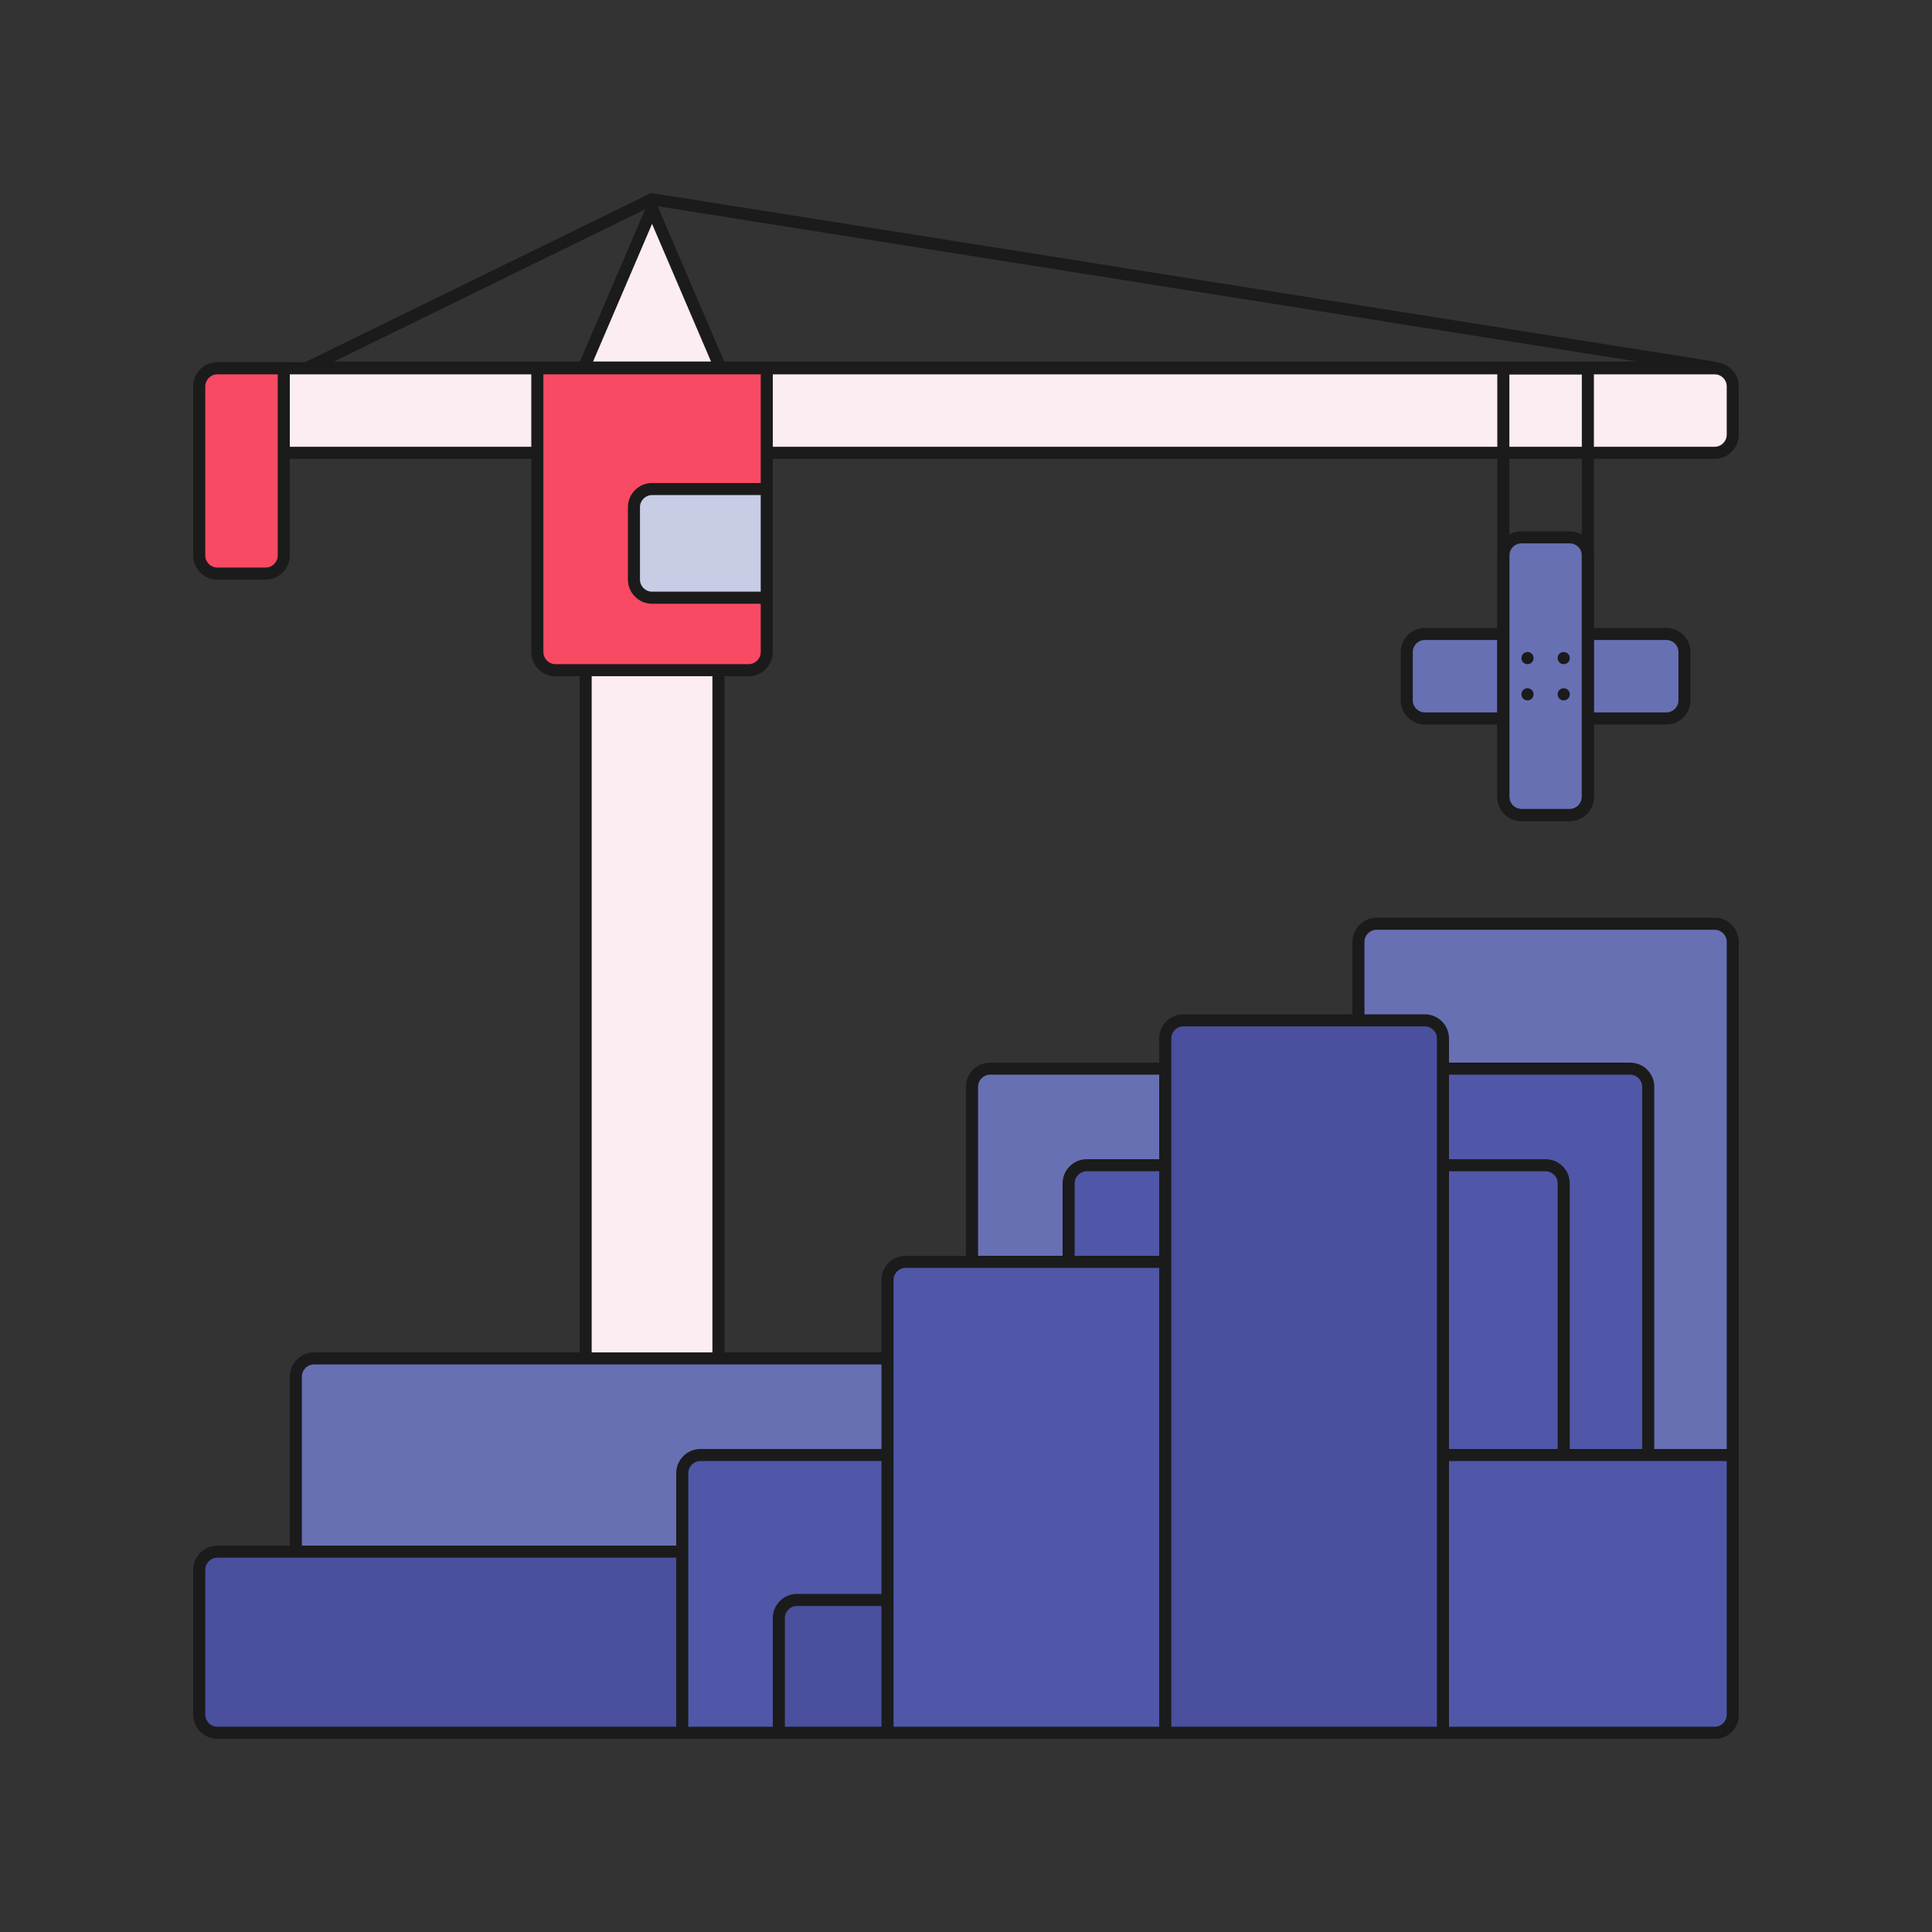 <?xml version="1.0" encoding="UTF-8"?>
<svg id="continuous-improvement" xmlns="http://www.w3.org/2000/svg" viewBox="0 0 160 160">
  <rect x="0" y="0" width="160" height="160" fill="#333333" stroke="none"/>
  <defs>
    <style>
      .cls-1 {
        fill: #f94a63;
      }

      .cls-2 {
        fill: #6870b4;
      }

      .cls-3 {
        fill: #fbedf2;
      }

      .cls-4 {
        fill: #c8cce5;
      }

      .cls-5 {
        fill: #1b1b1b;
      }

      .cls-6 {
        fill: #4a4f9e;
      }

      .cls-7 {
        fill: #5057a8;
      }

      .cls-8 {
        stroke-width: 0px;
      }

      .cls-8, .cls-9 {
        fill: none;
        stroke: #1b1b1b;
        stroke-miterlimit: 10;
      }
    </style>
  </defs>
  <rect id="bg-fill" class="cls-8" width="160" height="160"/>
  <g>
    <rect class="cls-2" x="80.5" y="88.5" width="23" height="23" rx="1.5" ry="1.5"/>
    <path class="cls-5" d="m102,89c.55,0,1,.45,1,1v20c0,.55-.45,1-1,1h-20c-.55,0-1-.45-1-1v-20c0-.55.45-1,1-1h20m0-1h-20c-1.1,0-2,.9-2,2v20c0,1.1.9,2,2,2h20c1.1,0,2-.9,2-2v-20c0-1.1-.9-2-2-2h0Z"/>
  </g>
  <g>
    <rect class="cls-2" x="112.5" y="76.5" width="31" height="67" rx="1.5" ry="1.5"/>
    <path class="cls-5" d="m142,77c.55,0,1,.45,1,1v64c0,.55-.45,1-1,1h-28c-.55,0-1-.45-1-1v-64c0-.55.45-1,1-1h28m0-1h-28c-1.1,0-2,.9-2,2v64c0,1.1.9,2,2,2h28c1.1,0,2-.9,2-2v-64c0-1.1-.9-2-2-2h0Z"/>
  </g>
  <g>
    <path class="cls-3" d="m50,134.5c-.83,0-1.5-.67-1.5-1.5V30.1l5.5-12.83,5.5,12.83v102.9c0,.83-.67,1.5-1.5,1.5h-8Z"/>
    <path class="cls-5" d="m54,18.54l5,11.67v102.79c0,.55-.45,1-1,1h-8c-.55,0-1-.45-1-1V30.21l5-11.67m0-2.54l-6,14v103c0,1.1.9,2,2,2h8c1.1,0,2-.9,2-2V30l-6-14h0Z"/>
  </g>
  <g>
    <rect class="cls-2" x="24.5" y="112.5" width="64" height="31" rx="1.5" ry="1.5"/>
    <path class="cls-5" d="m87,113c.55,0,1,.45,1,1v28c0,.55-.45,1-1,1H26c-.55,0-1-.45-1-1v-28c0-.55.45-1,1-1h61m0-1H26c-1.1,0-2,.9-2,2v28c0,1.1.9,2,2,2h61c1.1,0,2-.9,2-2v-28c0-1.1-.9-2-2-2h0Z"/>
  </g>
  <g>
    <rect class="cls-6" x="16.5" y="128.5" width="127" height="15" rx="1.5" ry="1.5"/>
    <path class="cls-5" d="m142,129c.55,0,1,.45,1,1v12c0,.55-.45,1-1,1H18c-.55,0-1-.45-1-1v-12c0-.55.45-1,1-1h124m0-1H18c-1.1,0-2,.9-2,2v12c0,1.1.9,2,2,2h124c1.1,0,2-.9,2-2v-12c0-1.1-.9-2-2-2h0Z"/>
  </g>
  <g>
    <rect class="cls-7" x="113.5" y="88.5" width="23" height="55" rx="1.5" ry="1.5"/>
    <path class="cls-5" d="m135,89c.55,0,1,.45,1,1v52c0,.55-.45,1-1,1h-20c-.55,0-1-.45-1-1v-52c0-.55.45-1,1-1h20m0-1h-20c-1.1,0-2,.9-2,2v52c0,1.1.9,2,2,2h20c1.1,0,2-.9,2-2v-52c0-1.1-.9-2-2-2h0Z"/>
  </g>
  <g>
    <path class="cls-7" d="m56.5,143.5v-21.5c0-.83.67-1.5,1.5-1.5h70c.83,0,1.5.67,1.5,1.5v20c0,.83-.67,1.5-1.5,1.5H56.5Z"/>
    <path class="cls-5" d="m128,121c.55,0,1,.45,1,1v20c0,.55-.45,1-1,1H57v-21c0-.55.45-1,1-1h70m0-1H58c-1.1,0-2,.9-2,2v22h72c1.1,0,2-.9,2-2v-20c0-1.1-.9-2-2-2h0Z"/>
  </g>
  <g>
    <path class="cls-3" d="m16.5,37.5v-5.5c0-.83.67-1.5,1.5-1.5h124c.83,0,1.5.67,1.5,1.5v4c0,.83-.67,1.5-1.5,1.5H16.5Z"/>
    <path class="cls-5" d="m142,31c.55,0,1,.45,1,1v4c0,.55-.45,1-1,1H17v-5c0-.55.45-1,1-1h124m0-1H18c-1.1,0-2,.9-2,2v6h126c1.1,0,2-.9,2-2v-4c0-1.1-.9-2-2-2h0Z"/>
  </g>
  <g>
    <path class="cls-1" d="m46,55.5c-.83,0-1.5-.67-1.5-1.5v-23.5h19v23.5c0,.83-.67,1.5-1.5,1.5h-16Z"/>
    <path class="cls-5" d="m63,31v23c0,.55-.45,1-1,1h-16c-.55,0-1-.45-1-1v-23h18m1-1h-20v24c0,1.1.9,2,2,2h16c1.1,0,2-.9,2-2v-24h0Z"/>
  </g>
  <g>
    <path class="cls-1" d="m18,47.5c-.83,0-1.5-.67-1.5-1.5v-14c0-.83.67-1.5,1.5-1.5h5.5v15.5c0,.83-.67,1.5-1.5,1.5h-4Z"/>
    <path class="cls-5" d="m23,31v15c0,.55-.45,1-1,1h-4c-.55,0-1-.45-1-1v-14c0-.55.45-1,1-1h5m1-1h-6c-1.1,0-2,.9-2,2v14c0,1.1.9,2,2,2h4c1.1,0,2-.9,2-2v-16h0Z"/>
  </g>
  <g>
    <rect class="cls-2" x="116.5" y="52.5" width="23" height="7" rx="1.5" ry="1.5"/>
    <path class="cls-5" d="m138,53c.55,0,1,.45,1,1v4c0,.55-.45,1-1,1h-20c-.55,0-1-.45-1-1v-4c0-.55.45-1,1-1h20m0-1h-20c-1.1,0-2,.9-2,2v4c0,1.1.9,2,2,2h20c1.1,0,2-.9,2-2v-4c0-1.1-.9-2-2-2h0Z"/>
  </g>
  <g>
    <rect class="cls-2" x="124.5" y="44.5" width="7" height="23" rx="1.5" ry="1.5"/>
    <path class="cls-5" d="m130,45c.55,0,1,.45,1,1v20c0,.55-.45,1-1,1h-4c-.55,0-1-.45-1-1v-20c0-.55.45-1,1-1h4m0-1h-4c-1.1,0-2,.9-2,2v20c0,1.1.9,2,2,2h4c1.1,0,2-.9,2-2v-20c0-1.1-.9-2-2-2h0Z"/>
  </g>
  <path class="cls-5" d="m131,31v35c0,.55-.45,1-1,1h-4c-.55,0-1-.45-1-1V31h6m1-1h-8v36c0,1.1.9,2,2,2h4c1.1,0,2-.9,2-2V30h0Z"/>
  <g>
    <path class="cls-7" d="m88.5,143.5v-45.5c0-.83.67-1.5,1.5-1.5h38c.83,0,1.5.67,1.5,1.5v45.5h-41Z"/>
    <path class="cls-5" d="m128,97c.55,0,1,.45,1,1v45h-40v-45c0-.55.45-1,1-1h38m0-1h-38c-1.1,0-2,.9-2,2v46h42v-46c0-1.1-.9-2-2-2h0Z"/>
  </g>
  <g>
    <path class="cls-6" d="m64.5,143.5v-9.5c0-.83.67-1.5,1.5-1.5h58c.83,0,1.5.67,1.5,1.5v9.5h-61Z"/>
    <path class="cls-5" d="m124,133c.55,0,1,.45,1,1v9h-60v-9c0-.55.45-1,1-1h58m0-1h-58c-1.1,0-2,.9-2,2v10h62v-10c0-1.1-.9-2-2-2h0Z"/>
  </g>
  <g>
    <path class="cls-7" d="m73.5,143.5v-37.5c0-.83.67-1.5,1.5-1.5h30c.83,0,1.5.67,1.5,1.5v37.5h-33Z"/>
    <path class="cls-5" d="m105,105c.55,0,1,.45,1,1v37h-32v-37c0-.55.45-1,1-1h30m0-1h-30c-1.1,0-2,.9-2,2v38h34v-38c0-1.1-.9-2-2-2h0Z"/>
  </g>
  <g>
    <path class="cls-7" d="m112.5,143.5v-21.5c0-.83.67-1.5,1.5-1.5h29.5v21.5c0,.83-.67,1.5-1.5,1.5h-29.5Z"/>
    <path class="cls-5" d="m143,121v21c0,.55-.45,1-1,1h-29v-21c0-.55.45-1,1-1h29m1-1h-30c-1.1,0-2,.9-2,2v22h30c1.1,0,2-.9,2-2v-22h0Z"/>
  </g>
  <g>
    <path class="cls-6" d="m96.5,143.5v-57.5c0-.83.67-1.5,1.5-1.5h20c.83,0,1.5.67,1.5,1.5v57.5h-23Z"/>
    <path class="cls-5" d="m118,85c.55,0,1,.45,1,1v57h-22v-57c0-.55.45-1,1-1h20m0-1h-20c-1.1,0-2,.9-2,2v58h24v-58c0-1.1-.9-2-2-2h0Z"/>
  </g>
  <polygon class="cls-9" points="54 16.5 141.93 30.44 25.5 30.44 54 16.5"/>
  <g>
    <circle class="cls-6" cx="126.5" cy="54.5" r=".5"/>
    <path class="cls-5" d="m126.5,54c-.28,0-.5.22-.5.5s.22.5.5.5.5-.22.5-.5-.22-.5-.5-.5h0Z"/>
  </g>
  <g>
    <circle class="cls-6" cx="129.5" cy="54.5" r=".5"/>
    <path class="cls-5" d="m129.5,54c-.28,0-.5.22-.5.5s.22.5.5.5.5-.22.5-.5-.22-.5-.5-.5h0Z"/>
  </g>
  <g>
    <circle class="cls-6" cx="126.5" cy="57.5" r=".5"/>
    <path class="cls-5" d="m126.5,57c-.28,0-.5.22-.5.5s.22.5.5.5.5-.22.5-.5-.22-.5-.5-.5h0Z"/>
  </g>
  <g>
    <circle class="cls-6" cx="129.5" cy="57.5" r=".5"/>
    <path class="cls-5" d="m129.5,57c-.28,0-.5.22-.5.5s.22.5.5.5.5-.22.5-.5-.22-.5-.5-.5h0Z"/>
  </g>
  <g>
    <path class="cls-4" d="m54,49.5c-.83,0-1.5-.67-1.5-1.5v-6c0-.83.67-1.5,1.5-1.5h9.5v9h-9.5Z"/>
    <path class="cls-5" d="m63,41v8h-9c-.55,0-1-.45-1-1v-6c0-.55.45-1,1-1h9m1-1h-10c-1.1,0-2,.9-2,2v6c0,1.1.9,2,2,2h10v-10h0Z"/>
  </g>
</svg>